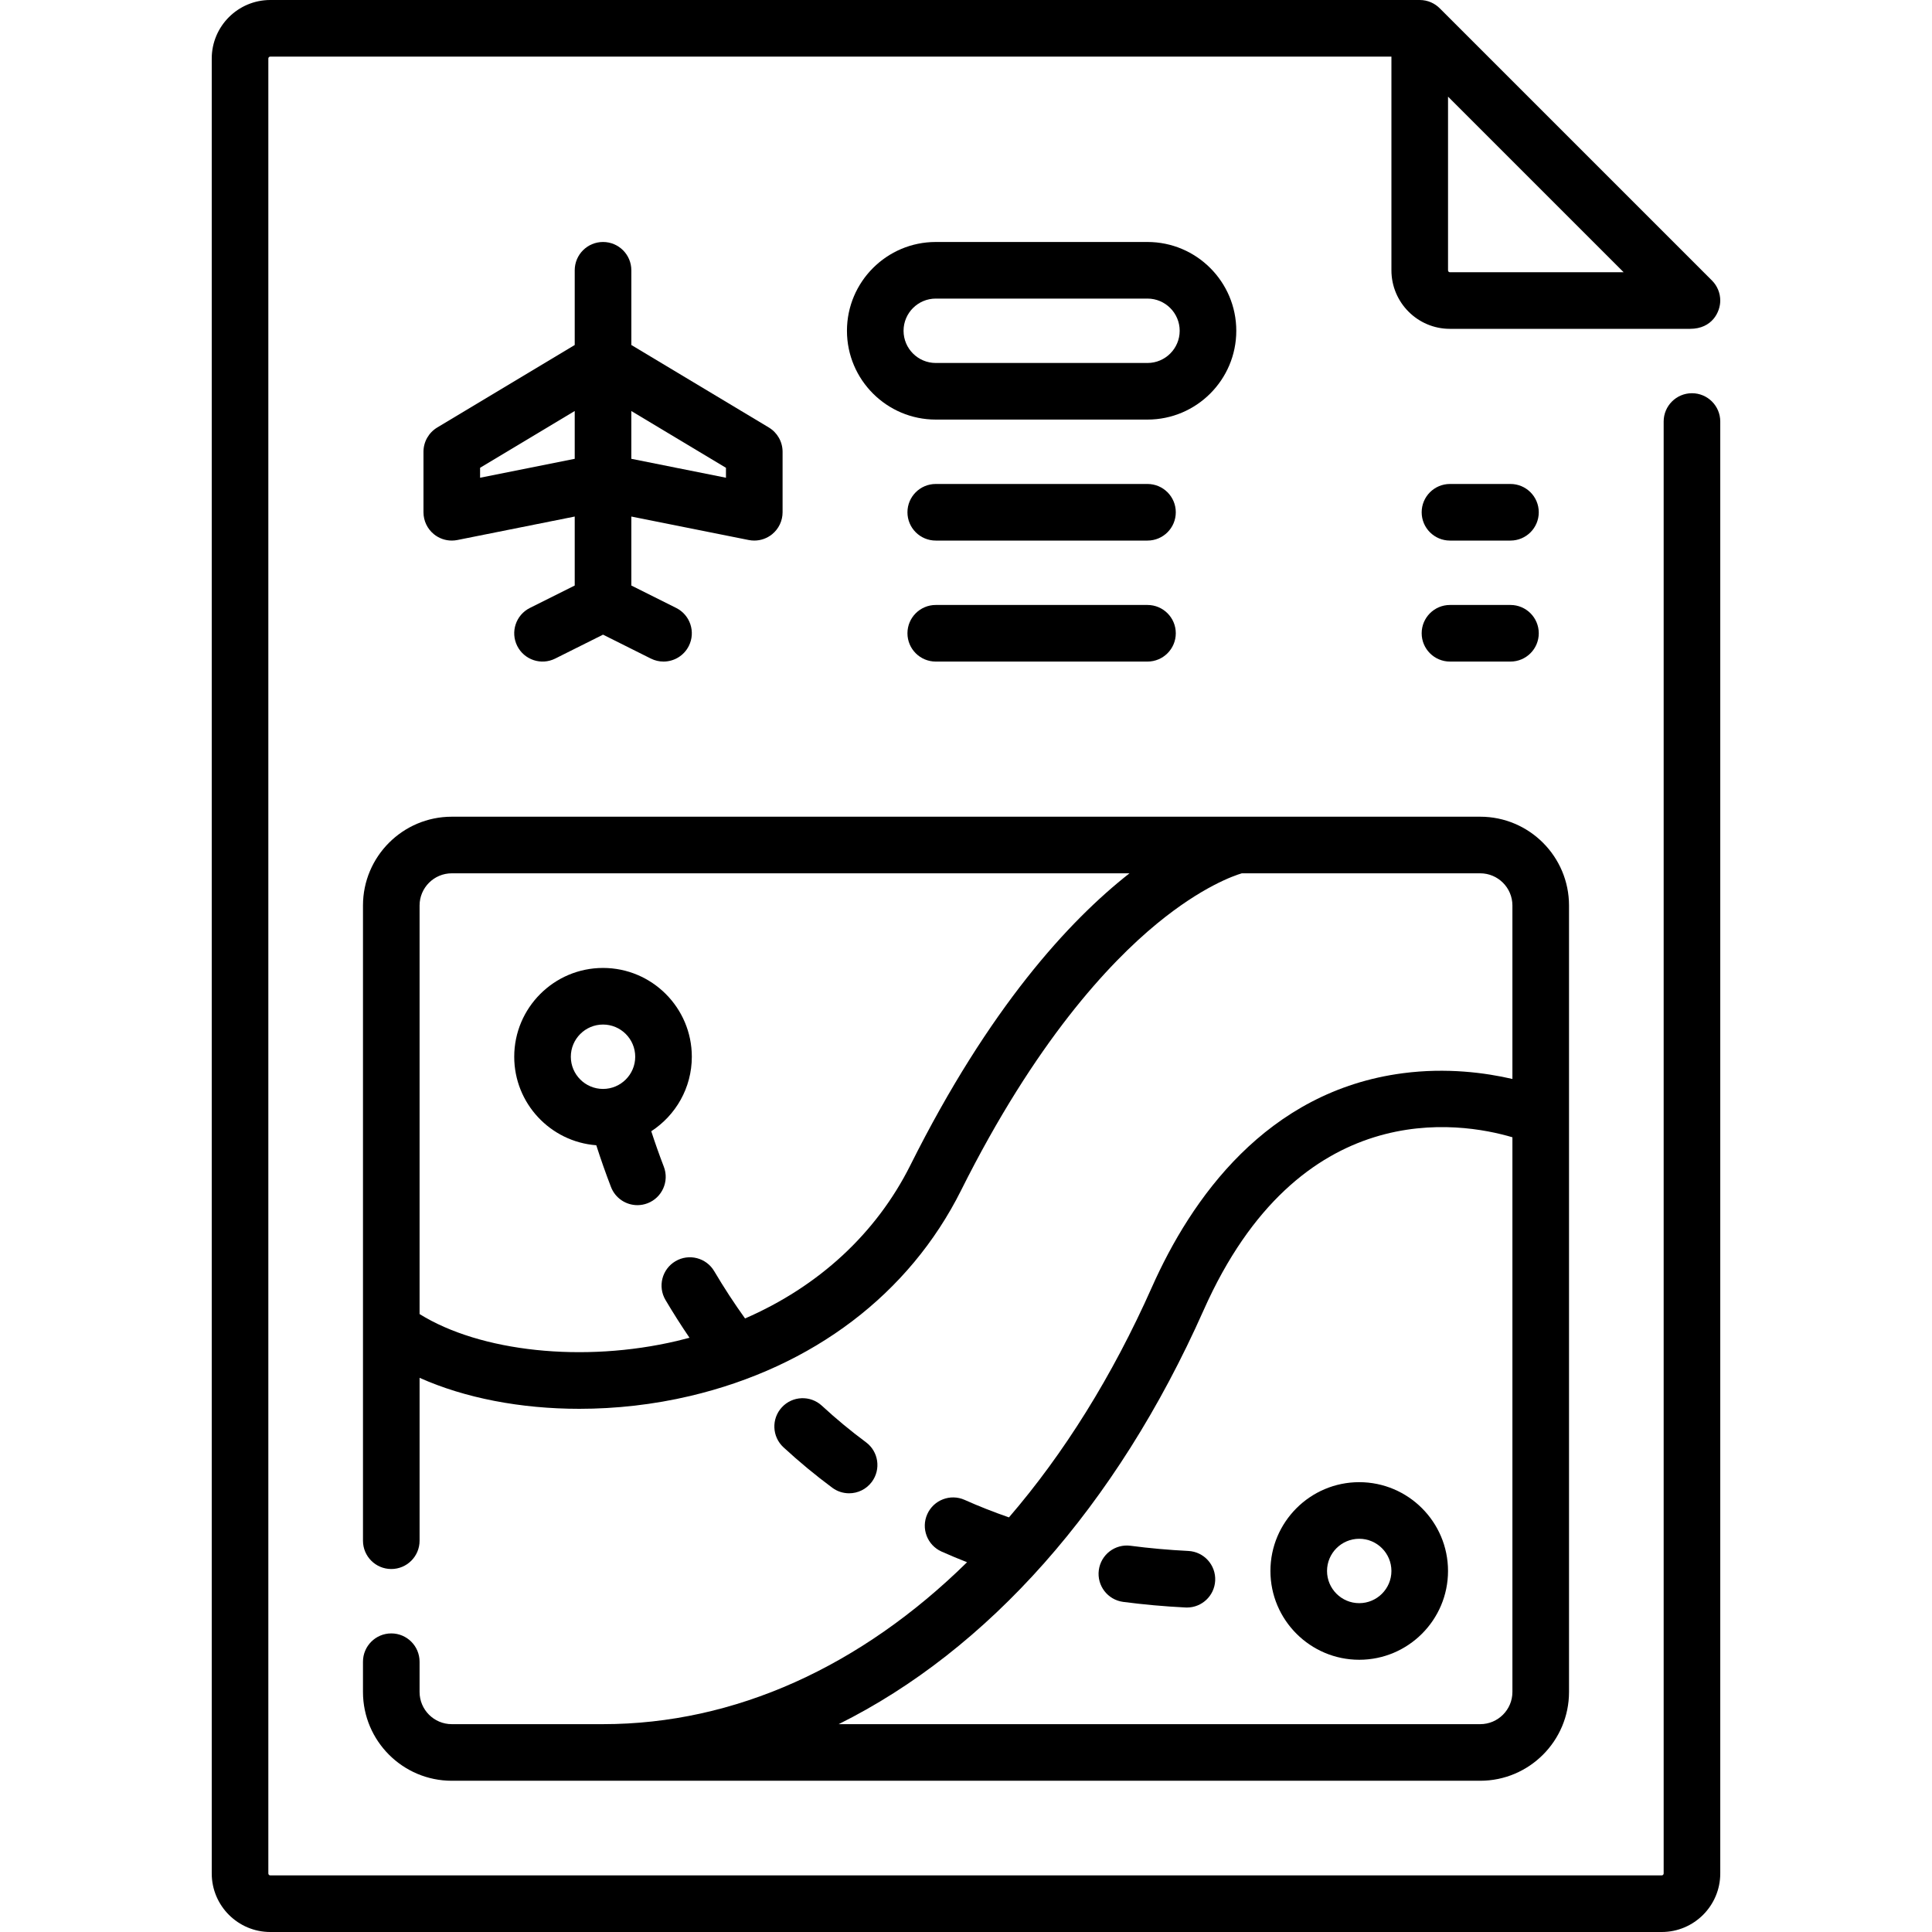 <svg id="Capa_1" enable-background="new 0 0 512 512" height="512" viewBox="0 0 512 512" width="512" xmlns="http://www.w3.org/2000/svg"><g><path d="m159.807 64.129c-4.142 0-7.5 3.358-7.5 7.5v19.802l-36.44 21.864c-2.259 1.355-3.641 3.797-3.641 6.431v16.032c0 2.247 1.007 4.375 2.745 5.8 1.353 1.108 3.036 1.7 4.755 1.7.49 0 .982-.048 1.471-.146l31.11-6.222v18.281l-11.886 5.943c-3.705 1.852-5.207 6.357-3.354 10.062 1.852 3.705 6.356 5.207 10.062 3.354l12.678-6.339 12.678 6.339c1.077.539 2.221.793 3.348.793 2.751 0 5.4-1.52 6.714-4.147 1.853-3.705.351-8.21-3.354-10.062l-11.886-5.943v-18.281l31.11 6.222c.488.098.981.146 1.471.146 1.719 0 3.402-.591 4.755-1.7 1.738-1.425 2.745-3.553 2.745-5.8v-16.032c0-2.634-1.382-5.076-3.641-6.431l-36.439-21.864v-19.802c-.001-4.142-3.359-7.5-7.501-7.5zm-32.581 59.843 25.081-15.049v12.669l-25.081 5.016zm65.161 0v2.637l-25.081-5.016v-12.669z"/><path d="m448.387 104.208c-4.142 0-7.5 3.358-7.5 7.5v384.775c0 .285-.231.516-.516.516h-368.742c-.285 0-.516-.231-.516-.516v-480.967c0-.285.231-.516.516-.516h297.113v56.629c0 8.556 6.948 15.516 15.489 15.516l63.644-.001c5.878-.001 8.012-4.486 8.012-7.5 0-1.989-.79-3.897-2.197-5.304l-72.044-72.041c-1.365-1.417-3.281-2.299-5.404-2.299-.001 0-.001 0-.002 0h-304.611c-8.556 0-15.516 6.96-15.516 15.516v480.968c0 8.556 6.96 15.516 15.516 15.516h368.742c8.556 0 15.516-6.96 15.516-15.516v-384.776c0-4.142-3.358-7.5-7.5-7.5zm-64.645-78.6 46.54 46.537c-15.071 0-35.687 0-46.05 0-.279 0-.489-.222-.489-.516v-46.021z"/><path d="m327.629 87.661c0-12.976-10.557-23.532-23.532-23.532h-56.113c-12.976 0-23.532 10.557-23.532 23.532s10.557 23.532 23.532 23.532h56.113c12.975 0 23.532-10.556 23.532-23.532zm-23.532 8.532h-56.113c-4.705 0-8.532-3.828-8.532-8.532s3.828-8.532 8.532-8.532h56.113c4.705 0 8.532 3.828 8.532 8.532s-3.828 8.532-8.532 8.532z"/><path d="m304.097 128.258h-56.113c-4.142 0-7.5 3.358-7.5 7.5s3.358 7.5 7.5 7.5h56.113c4.142 0 7.5-3.358 7.5-7.5s-3.358-7.5-7.5-7.5z"/><path d="m304.097 160.323h-56.113c-4.142 0-7.5 3.358-7.5 7.5s3.358 7.5 7.5 7.5h56.113c4.142 0 7.5-3.358 7.5-7.5s-3.358-7.5-7.5-7.5z"/><path d="m103.693 432.871c-4.142 0-7.5 3.358-7.5 7.5v8.016c0 12.976 10.557 23.532 23.532 23.532h272.549c12.976 0 23.532-10.557 23.532-23.532v-208.419c0-12.976-10.557-23.532-23.532-23.532h-272.548c-12.976 0-23.532 10.557-23.532 23.532v168.337c0 4.142 3.358 7.5 7.5 7.5s7.5-3.358 7.5-7.5v-43.17c11.987 5.367 26.813 8.215 42.333 8.215 9.699 0 19.665-1.108 29.365-3.398 32.579-7.691 58.079-27.041 71.8-54.485 19.662-39.323 39.092-60.156 51.929-70.707 11.866-9.753 20.367-12.699 22.473-13.324h63.18c4.705 0 8.532 3.828 8.532 8.532v45.971c-7.168-1.662-17.432-3.041-29-1.529-36.275 4.744-56.211 33.463-66.547 56.721-10.482 23.585-23.31 44.075-37.872 60.992-4.005-1.39-7.947-2.938-11.743-4.635-3.782-1.692-8.218.004-9.908 3.786-1.691 3.781.004 8.217 3.786 9.908 2.213.989 4.474 1.927 6.76 2.826-28.104 27.623-61.498 42.912-96.476 42.912h-40.081c-4.705 0-8.532-3.828-8.532-8.532v-8.016c0-4.143-3.358-7.501-7.5-7.501zm137.583-124.112c-9.07 18.139-24.31 32.158-43.83 40.643-2.865-3.992-5.614-8.202-8.171-12.527-2.107-3.566-6.708-4.747-10.273-2.64-3.566 2.107-4.748 6.707-2.64 10.272 2.019 3.416 4.154 6.766 6.364 10.013-1.085.291-2.177.572-3.281.833-24.822 5.86-52.162 2.897-68.252-7.114v-108.271c0-4.705 3.828-8.532 8.532-8.532h179.602c-16.04 12.594-37.187 35.595-58.051 77.323zm77.69 38.464c25.334-57 67.896-49.965 81.84-45.834v146.999c0 4.705-3.828 8.532-8.532 8.532h-170.015c39.433-19.601 73.579-57.657 96.707-109.697z"/><path d="m158.022 303.506c1.188 3.702 2.489 7.408 3.898 11.066 1.147 2.979 3.988 4.807 7 4.807.896 0 1.808-.162 2.694-.503 3.865-1.489 5.792-5.829 4.304-9.694-1.196-3.107-2.303-6.25-3.329-9.391 6.463-4.199 10.75-11.477 10.75-19.742 0-12.976-10.557-23.532-23.532-23.532s-23.532 10.557-23.532 23.532c-.001 12.374 9.603 22.541 21.747 23.457zm1.785-31.99c4.705 0 8.532 3.828 8.532 8.532s-3.828 8.532-8.532 8.532-8.532-3.828-8.532-8.532 3.827-8.532 8.532-8.532z"/><path d="m360.209 392.791c-12.976 0-23.532 10.557-23.532 23.532s10.557 23.532 23.532 23.532 23.532-10.557 23.532-23.532-10.556-23.532-23.532-23.532zm0 32.064c-4.705 0-8.532-3.828-8.532-8.532s3.828-8.532 8.532-8.532 8.532 3.828 8.532 8.532-3.827 8.532-8.532 8.532z"/><path d="m314.921 411.02c-5.194-.261-10.346-.724-15.313-1.375-4.109-.542-7.874 2.353-8.412 6.46-.54 4.107 2.353 7.873 6.46 8.412 5.363.704 10.919 1.204 16.513 1.485.128.006.255.009.382.009 3.969 0 7.283-3.115 7.484-7.124.208-4.137-2.977-7.659-7.114-7.867z"/><path d="m225.019 395.738c2.294 0 4.56-1.05 6.031-3.035 2.466-3.328 1.768-8.025-1.56-10.491-4.031-2.988-7.965-6.247-11.691-9.686-3.043-2.809-7.789-2.619-10.598.425s-2.619 7.789.425 10.598c4.119 3.802 8.47 7.406 12.932 10.713 1.343.996 2.908 1.476 4.461 1.476z"/><path d="m384.258 143.258h16.032c4.142 0 7.5-3.358 7.5-7.5s-3.358-7.5-7.5-7.5h-16.032c-4.142 0-7.5 3.358-7.5 7.5s3.358 7.5 7.5 7.5z"/><path d="m384.258 175.323h16.032c4.142 0 7.5-3.358 7.5-7.5s-3.358-7.5-7.5-7.5h-16.032c-4.142 0-7.5 3.358-7.5 7.5s3.358 7.5 7.5 7.5z"/></g></svg>